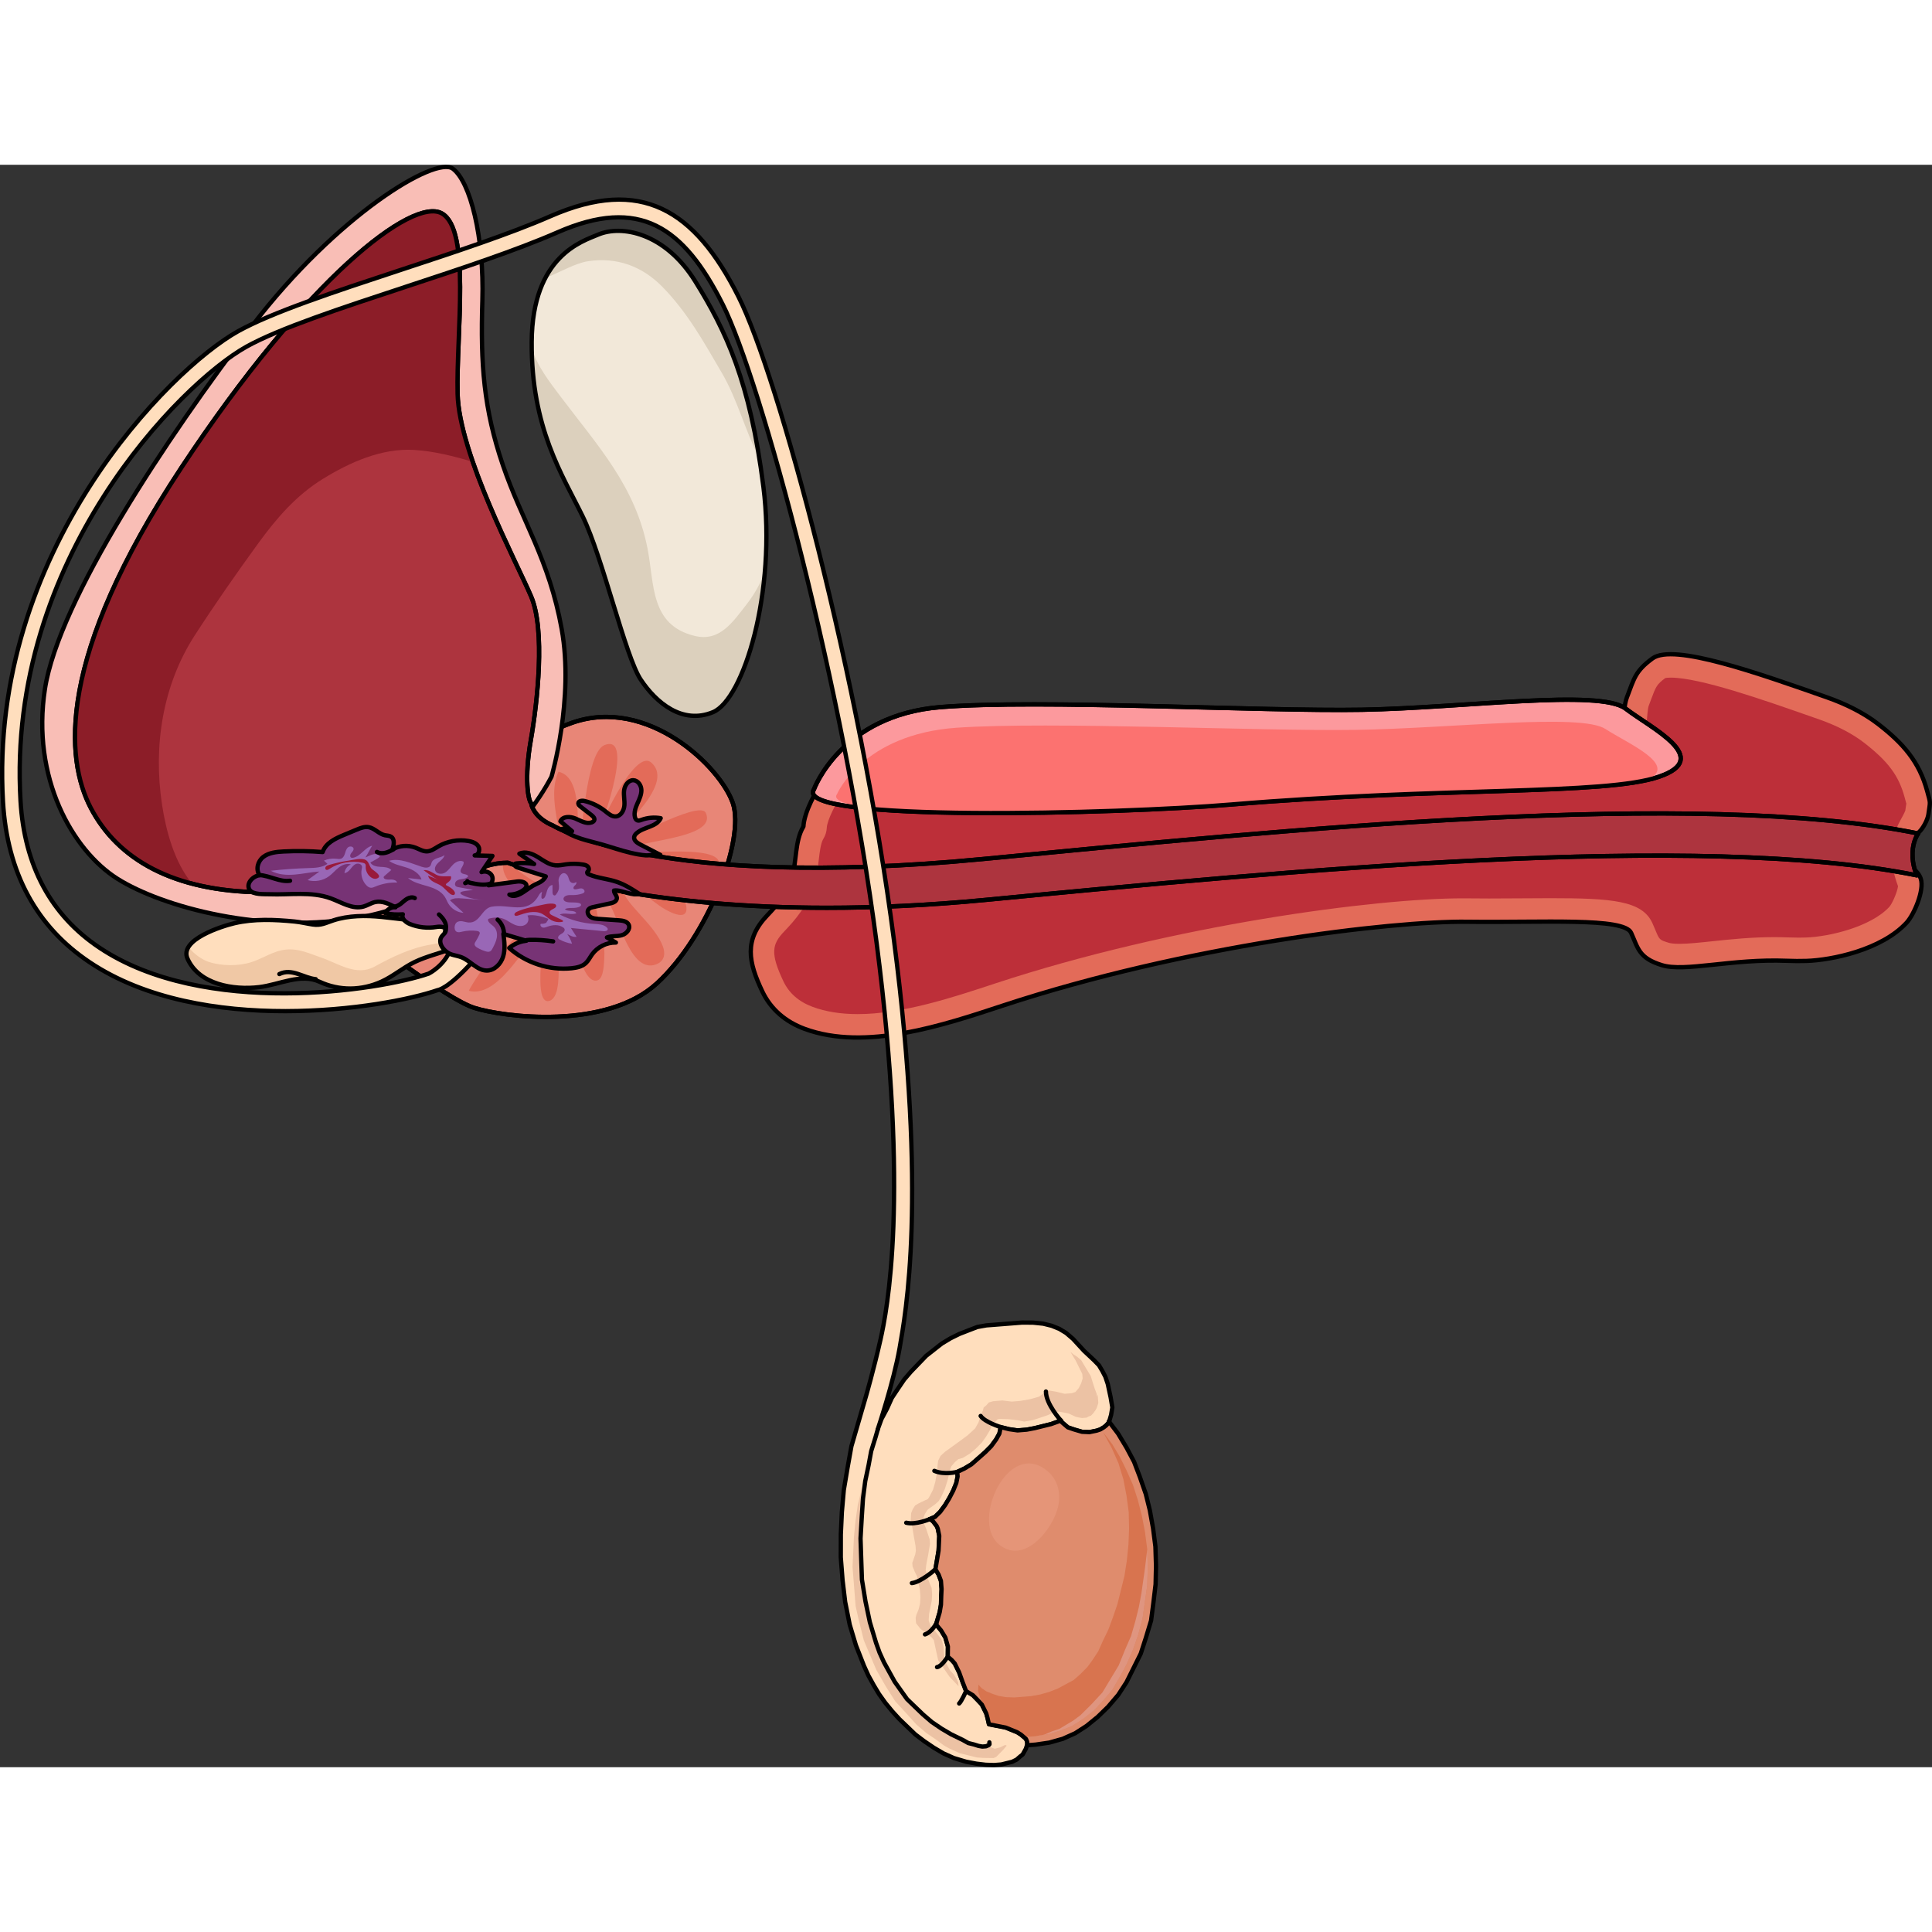 <?xml version="1.0" encoding="utf-8"?>
<!-- Created by: Science Figures, www.sciencefigures.org, Generator: Science Figures Editor -->
<svg version="1.1" id="Layer_1" xmlns="http://www.w3.org/2000/svg" xmlns:xlink="http://www.w3.org/1999/xlink" 
	 width="800px" height="800px" viewBox="0 0 449.18 372.557" enable-background="new 0 0 449.18 372.557"
	 xml:space="preserve">
<rect x="0" y="0" width="449.18" height="372.557" fill="#333333" stroke="none"/>
<g>
	<g>
		<g>
			<path fill="#E88677" stroke="#000000" stroke-linecap="round" stroke-linejoin="round" stroke-miterlimit="10" d="
				M84.588,178.969c0,0,19,14.916,25.691,17.049c6.692,2.133,30.545,5.201,42.454-5.713c11.91-10.911,20.523-33.485,17.647-41.897
				c-2.876-8.417-19.753-24.85-37.361-18.683c-17.606,6.167-29.602,22.985-29.602,22.985s-8.497,8.781-9.252,8.954
				C93.409,161.838,75.921,172.449,84.588,178.969z"/>
			<path fill="#E36B59" d="M105.086,172.922c1.71,2.77,4.814,3.506,7.878,3.424c1.503-0.042,3.315-0.074,4.76-0.505
				c1.035-0.311,2.096-1.349,3.102-0.072c1.794,2.282-3.972,6.688-5.371,8.024c-1.305,1.246-2.614,2.502-3.76,3.899
				c-0.271,0.332-2.851,4.308-2.665,4.356c4.064,1.089,7.886-3.142,10.167-5.889c1.655-1.995,3.125-4.138,4.491-6.337
				c0.643-1.031,1.26-2.077,1.859-3.137c0.43-0.768,1.448-4.104,2.901-2.303c1.053,1.307-0.799,3.58-1.259,4.831
				c-1.169,3.198-1.586,6.77-1.557,10.173c0.008,1.1-0.032,5.761,2.165,4.98c2.505-0.895,2.016-7.073,2.124-9.097
				c0.118-2.175,0.301-4.351,0.509-6.521c0.162-1.71-0.084-4.526,0.788-6.048c1.008-1.761,2.03,0.547,2.331,1.463
				c1.062,3.227,0.518,6.72,1.248,10.013c0.321,1.456,1.815,6.101,4.09,5.448c1.523-0.441,1.521-3.973,1.607-5.195
				c0.191-2.746-0.521-5.408-1.161-8.053c-0.486-2.016-0.765-4.08-1.414-5.984c-0.647-1.899,1.579-1.809,2.477-0.621
				c2.361,3.116,3.36,7.256,5.073,10.728c1.283,2.6,3.578,6.784,7.129,5.376c0.349-0.138,0.704-0.316,0.981-0.571
				c3.232-2.948-3.705-9.726-5.457-11.764c-0.629-0.733-4.409-4.616-2.765-5.591c0.901-0.531,3.317,1.094,4.047,1.543
				c1.372,0.845,2.627,1.862,3.942,2.791c1.43,1.012,6.887,4.252,6.195,0.005c-0.397-2.438-3.234-3.979-5.336-4.765
				c-2.048-0.768-4.231-1.256-6.194-2.236c-1.286-0.64-3.173-1.705-0.797-2.191c1.985-0.406,3.806,0.013,5.78,0.223
				c2.616,0.279,5.793,0.385,8.234,1.453c1.842,0.81,3.932,1.192,5.315-0.786c4.741-6.784-18.914-3.405-22.178-4.011
				c1.641-3.054,22.711-2.845,19.716-9.309c-1.462-3.155-20.074,7.405-23.854,8.816c1.914-3.466,17.325-15.156,11.174-20.51
				c-3.952-3.437-12.566,15.668-13.653,19.485c1.479-2.534,10.349-26.677,2.73-23.509c-4.272,1.774-5.401,22.045-5.883,26.438
				c-0.987-4.478,1.721-18.842-4.758-20.279c-2.853,6.311,1.328,14.999,1.179,21.78c-2.796-1.793-3.074-7.102-5.822-8.401
				c-4.106-1.936-2.296,2.162-1.519,4.035c0.737,1.777,5.737,7.859,2.016,8.404c-2.114,0.316-5.975-4.242-8.711-4.494
				c-0.602,3.62,3.963,6.22,4.833,9.551C119.362,172.053,100.398,165.32,105.086,172.922z"/>
			<path fill="none" stroke="#000000" stroke-linecap="round" stroke-linejoin="round" stroke-miterlimit="10" d="M84.588,178.969
				c0,0,19,14.916,25.691,17.049c6.692,2.133,30.545,5.201,42.454-5.713c11.91-10.911,20.523-33.485,17.647-41.897
				c-2.876-8.417-19.753-24.85-37.361-18.683c-17.606,6.167-29.602,22.985-29.602,22.985s-8.497,8.781-9.252,8.954
				C93.409,161.838,75.921,172.449,84.588,178.969z"/>
			<path opacity="0.2" fill="#FFFFFF" d="M20.063,116.162c0,0-10.525,15.88,1.908,39.087
				C21.972,155.248,16.188,139.71,20.063,116.162z"/>
			<path fill="#F9BEB6" d="M128.218,142.274c0,0,5.319-18.056,2.367-34.356c-2.954-16.295-9.219-25.009-13.672-38.093
				c-4.453-13.084-5.221-23.437-4.766-38.213c0.454-14.778-2.826-27.748-6.885-30.715c-4.056-2.964-26.943,10.81-46.651,36.553
				c-19.709,25.742-44.959,63.732-48.162,84.399c-3.203,20.667,6.412,37.551,16.838,44.136c10.426,6.582,34.349,13.161,56.971,8.879
				C106.879,170.584,122.08,153.976,128.218,142.274z"/>
			<path fill="none" stroke="#000000" stroke-linecap="round" stroke-linejoin="round" stroke-miterlimit="10" d="M128.218,142.274
				c0,0,5.319-18.056,2.367-34.356c-2.954-16.295-9.219-25.009-13.672-38.093c-4.453-13.084-5.221-23.437-4.766-38.213
				c0.454-14.778-2.826-27.748-6.885-30.715c-4.056-2.964-26.943,10.81-46.651,36.553c-19.709,25.742-44.959,63.732-48.162,84.399
				c-3.203,20.667,6.412,37.551,16.838,44.136c10.426,6.582,34.349,13.161,56.971,8.879
				C106.879,170.584,122.08,153.976,128.218,142.274z"/>
			<path fill="#F2E8D9" d="M139.03,16.249c-3.559,1.527-15.278,4.887-15.413,24.911c-0.133,20.027,7.163,30.988,11.838,40.555
				c4.673,9.564,9.938,32.624,13.513,37.982c3.576,5.36,9.677,10.513,16.798,7.562c7.119-2.946,14.802-27.981,11.72-52.396
				c-3.08-24.417-8.748-36.353-15.833-47.75C154.568,15.718,144.451,13.925,139.03,16.249z"/>
			<path fill="#DCD0BD" d="M176.526,68.225c-3.223-20.021-8.464-30.808-14.873-41.113c-7.085-11.394-17.202-13.187-22.623-10.863
				c-2.394,1.028-8.481,2.892-12.248,10.098c3.495-1.429,7.081-3.495,9.927-3.923c6.687-1.004,12.568,1.131,17.299,5.96
				c5.859,5.984,9.631,12.847,13.795,19.963C171.49,54.648,173.247,61.859,176.526,68.225z"/>
			<path fill="#DCD0BD" d="M161.525,109.538c-10.413-2.515-9.355-12.05-10.98-20.34c-2.839-14.468-11.525-23.798-20.043-35.089
				c-2.725-3.612-5.599-7.264-6.858-11.45c0.234,19.068,7.258,29.737,11.812,39.057c4.673,9.564,9.938,32.624,13.513,37.982
				c3.576,5.36,9.677,10.513,16.798,7.562c5.155-2.135,10.603-15.854,12.048-32.534c-1.041,2.608-2.385,5.094-4.165,7.376
				C170.361,106.316,167.357,110.948,161.525,109.538z"/>
			<path fill="none" stroke="#000000" stroke-linecap="round" stroke-linejoin="round" stroke-miterlimit="10" d="M139.03,16.249
				c-3.559,1.527-15.278,4.887-15.413,24.911c-0.133,20.027,7.163,30.988,11.838,40.555c4.673,9.564,9.938,32.624,13.513,37.982
				c3.576,5.36,9.677,10.513,16.798,7.562c7.119-2.946,14.802-27.981,11.72-52.396c-3.08-24.417-8.748-36.353-15.833-47.75
				C154.568,15.718,144.451,13.925,139.03,16.249z"/>
			<g>
				<path fill="#E36B59" d="M440.583,156.85c2.713,0.218,4.847-1.041,5.555-1.681c0.972-0.879,2.032-2.877,2.21-4.162
					c0.442-3.192,0.531-2.353-0.291-5.402c-1.858-6.877-5.624-11.113-11.348-15.546c-3.481-2.698-7.785-4.781-11.932-6.234
					c-15.81-5.535-35.697-12.661-40.588-9.049c-3.951,2.914-4.215,4.499-5.96,9.092c-1.207,3.174-0.413,10.611-2.436,12.908
					c-2.323,2.637-13.21,1.78-16.664,1.995c-31.061,1.96-62.433,0.592-93.472-1.169c-8.792-0.499-17.582-1.007-26.383-1.304
					c-5.667-0.191-11.312-0.964-16.979-1.192c-6.311-0.252-14.457-1.288-20.303,1.038c-3.846,1.53-7.902,4.359-10.679,7.408
					c-1.446,1.587-4.367,6.947-4.519,10.312c-0.012,0.02-0.029,0.035-0.041,0.055c-1.996,3.36-1.498,8.126-2.651,11.814
					c-1.124,3.596-3.132,6.058-5.712,8.758c-5.493,5.746-4.363,10.936-1.163,17.685c2.003,4.224,5.475,7.097,9.825,8.708
					c14.213,5.262,32.505-0.923,46.035-5.382c42.62-14.045,90.458-19.737,108.031-19.509c17.572,0.231,36.46-1.049,38.105,2.566
					c1.644,3.615,1.761,5.838,7.128,7.514c5.365,1.679,16.145-1.525,29.101-1.004c1.517,0.061,3.033,0.074,4.553,0.027
					c5.821-0.183,17.397-2.526,23.255-8.871c1.784-1.932,4.17-7.599,3.316-10.22c-1.165-3.578-7.424-4.969-9.88-8.207
					c-0.236-0.311-0.449-0.631-0.652-0.954C438.799,156.833,440.388,156.834,440.583,156.85z"/>
				<path fill="#BD2F39" d="M199.405,197.462c-3.934,0-7.454-0.566-10.465-1.68c-3.206-1.187-5.494-3.186-6.798-5.938
					c-3.092-6.523-2.667-8.618,0.181-11.596c2.564-2.684,5.43-5.959,6.972-10.895c0.611-1.956,0.853-3.981,1.066-5.769
					c0.218-1.829,0.442-3.716,1.001-4.768c0.033-0.052,0.065-0.104,0.096-0.154c0.465-0.773,0.729-1.651,0.77-2.552
					c0.078-1.736,2.207-5.877,3.109-6.899c2.226-2.444,5.628-4.805,8.665-6.013c1.862-0.741,4.469-1.101,7.972-1.101
					c2.163,0,4.409,0.132,6.58,0.258c1.215,0.072,2.397,0.141,3.522,0.186c2.612,0.105,5.208,0.331,7.957,0.57
					c2.942,0.255,5.985,0.521,9.056,0.624c8.413,0.284,16.988,0.772,25.283,1.243l0.975,0.055c19.576,1.112,40.55,2.139,61.28,2.139
					c11.737,0,22.481-0.319,32.842-0.972c0.409-0.025,0.949-0.029,1.58-0.029l3.246,0.013c7.74,0,12.769-0.624,15.578-3.813
					c2.381-2.704,2.675-6.689,2.959-10.542c0.1-1.355,0.251-3.401,0.479-4.031l0.506-1.351c1.181-3.174,1.344-3.611,3.359-5.117
					c0.179-0.037,0.57-0.096,1.251-0.096c6.798,0,21.424,5.123,33.174,9.242l1.377,0.482c4.097,1.436,7.692,3.302,10.396,5.399
					c5.61,4.345,8.077,7.659,9.43,12.665c0,0,0.363,1.314,0.409,1.498c-0.02,0.147-0.239,1.632-0.239,1.632
					c-1.04,2.764-5.531,7.171-1.691,17.584c-0.198,1.394-1.321,4.008-2.026,4.799c-4.268,4.623-13.93,6.948-19.426,7.121
					c-0.564,0.017-1.13,0.027-1.695,0.027c-0.822,0-1.645-0.018-2.467-0.052c-1.069-0.042-2.122-0.062-3.161-0.062
					c-5.352,0-10.149,0.509-14.381,0.956c-3.028,0.321-5.641,0.598-7.684,0.598c-1.473,0-2.179-0.153-2.47-0.243
					c-2.153-0.672-2.153-0.672-3.08-2.9c-0.219-0.527-0.451-1.084-0.72-1.675c-2.377-5.222-9.375-5.793-23.672-5.793
					c-2.186,0-4.478,0.017-6.829,0.035c-2.448,0.017-4.958,0.036-7.477,0.036c-1.671,0-3.345-0.008-5.008-0.03
					c-0.361-0.004-0.733-0.007-1.118-0.007c-20.197,0-67.269,6.139-108.687,19.789l-0.616,0.203
					C221.413,193.623,209.772,197.462,199.405,197.462z"/>
				<path fill="none" stroke="#000000" stroke-linecap="round" stroke-linejoin="round" stroke-miterlimit="10" d="M440.583,156.85
					c2.713,0.218,4.847-1.041,5.555-1.681c0.972-0.879,2.032-2.877,2.21-4.162c0.442-3.192,0.531-2.353-0.291-5.402
					c-1.858-6.877-5.624-11.113-11.348-15.546c-3.481-2.698-7.785-4.781-11.932-6.234c-15.81-5.535-35.697-12.661-40.588-9.049
					c-3.951,2.914-4.215,4.499-5.96,9.092c-1.207,3.174-0.413,10.611-2.436,12.908c-2.323,2.637-13.21,1.78-16.664,1.995
					c-31.061,1.96-62.433,0.592-93.472-1.169c-8.792-0.499-17.582-1.007-26.383-1.304c-5.667-0.191-11.312-0.964-16.979-1.192
					c-6.311-0.252-14.457-1.288-20.303,1.038c-3.846,1.53-7.902,4.359-10.679,7.408c-1.446,1.587-4.367,6.947-4.519,10.312
					c-0.012,0.02-0.029,0.035-0.041,0.055c-1.996,3.36-1.498,8.126-2.651,11.814c-1.124,3.596-3.132,6.058-5.712,8.758
					c-5.493,5.746-4.363,10.936-1.163,17.685c2.003,4.224,5.475,7.097,9.825,8.708c14.213,5.262,32.505-0.923,46.035-5.382
					c42.62-14.045,90.458-19.737,108.031-19.509c17.572,0.231,36.46-1.049,38.105,2.566c1.644,3.615,1.761,5.838,7.128,7.514
					c5.365,1.679,16.145-1.525,29.101-1.004c1.517,0.061,3.033,0.074,4.553,0.027c5.821-0.183,17.397-2.526,23.255-8.871
					c1.784-1.932,4.17-7.599,3.316-10.22c-1.165-3.578-7.424-4.969-9.88-8.207c-0.236-0.311-0.449-0.631-0.652-0.954
					C438.799,156.833,440.388,156.834,440.583,156.85z"/>
				<g>
					
						<path fill="#FC999D" stroke="#000000" stroke-width="1.02" stroke-linecap="round" stroke-linejoin="round" stroke-miterlimit="10" d="
						M189.241,145.206c0,0,6.251-17.246,29.412-19.118c23.157-1.872,74.449,1.039,98.008,0.616
						c23.555-0.422,55.282-4.866,61.291-0.26c6.012,4.608,20.407,11.496,7.774,15.825c-12.627,4.329-50.146,2.323-99.481,6.462
						C260.35,150.903,184.221,152.985,189.241,145.206z"/>
				</g>
				<path fill="#FC7270" d="M373.247,131.166c-5.691-3.709-35.72-0.13-58.018,0.211c-22.299,0.341-70.85-2.004-92.769-0.498
					c-21.923,1.509-27.841,15.405-27.841,15.405c-2.432,3.207,15.251,4.333,36.38,4.436c20.49,0.003,43.254-0.983,55.246-1.989
					c46.222-3.878,82.071-2.361,96.794-5.716C390.355,139.526,378.467,134.574,373.247,131.166z"/>
				<g>
					<path fill="none" stroke="#000000" stroke-linecap="round" stroke-linejoin="round" stroke-miterlimit="10" d="
						M189.241,145.206c0,0,6.251-17.246,29.412-19.118c23.157-1.872,74.449,1.039,98.008,0.616
						c23.555-0.422,55.282-4.866,61.291-0.26c6.012,4.608,20.407,11.496,7.774,15.825c-12.627,4.329-50.146,2.323-99.481,6.462
						C260.35,150.903,184.221,152.985,189.241,145.206z"/>
				</g>
				<path fill="#AD343E" stroke="#000000" stroke-linecap="round" stroke-linejoin="round" stroke-miterlimit="10" d="
					M228.345,161.422c-75.719,7.287-99.488-7.655-99.85-7.835c0,0-3.883-1.422-4.923-4.726c0.081-0.118,0.137-0.202,0.137-0.202
					c-0.983-0.438-1.829-6.199-0.296-14.895c1.533-8.696,3.406-25.562,0.072-33.4c-3.333-7.843-16.761-33.071-17.098-47.11
					c-0.337-14.037,3.117-38.226-3.69-41.966c-6.808-3.74-31.222,14.789-60.484,59.071c-29.259,44.282-27.015,67.846-21.106,79.161
					c6.288,12.048,19.329,19.357,39.458,19.615c20.129,0.258,31.421,0.683,40.996-0.43c2.169-0.252,4.491-1.424,6.786-3.078
					c2.825-2.385,6.47-3.353,9.71-3.353l0.001-0.001c11.011,3.888,35.385,10.471,74.204,10.471c11.134,0,23.461-0.543,36.995-1.845
					c69.982-6.736,165.82-15.962,216.398-5.693c0,0-1.106-2.268-1.004-5.248c0.102-2.98,1.34-4.485,1.34-4.485
					C394.02,144.915,298.92,154.627,228.345,161.422z"/>
				<path fill="#8C1D28" d="M37.667,148.733c-2.053-13.562,0.106-27.727,7.631-39.355c4.672-7.224,9.705-14.446,14.77-21.408
					c4.194-5.766,8.816-11.129,14.943-14.906c6.295-3.886,13.722-7.23,21.316-6.765c4.684,0.29,9.141,1.466,13.58,2.744
					c-1.996-5.78-3.416-11.344-3.522-15.79c-0.337-14.037,3.117-38.226-3.69-41.966c-6.808-3.74-31.222,14.789-60.484,59.071
					c-29.259,44.282-27.015,67.846-21.106,79.161c4.438,8.507,12.262,14.635,23.55,17.604
					C40.541,162.151,38.597,154.876,37.667,148.733z"/>
				<path fill="none" stroke="#000000" stroke-linecap="round" stroke-linejoin="round" stroke-miterlimit="10" d="M228.345,161.422
					c-75.719,7.287-99.488-7.655-99.85-7.835c0,0-3.883-1.422-4.923-4.726c0.081-0.118,0.137-0.202,0.137-0.202
					c-0.983-0.438-1.829-6.199-0.296-14.895c1.533-8.696,3.406-25.562,0.072-33.4c-3.333-7.843-16.761-33.071-17.098-47.11
					c-0.337-14.037,3.117-38.226-3.69-41.966c-6.808-3.74-31.222,14.789-60.484,59.071c-29.259,44.282-27.015,67.846-21.106,79.161
					c6.288,12.048,19.329,19.357,39.458,19.615c20.129,0.258,31.421,0.683,40.996-0.43c2.169-0.252,4.491-1.424,6.786-3.078
					c2.825-2.385,6.47-3.353,9.71-3.353l0.001-0.001c11.011,3.888,35.385,10.471,74.204,10.471c11.134,0,23.461-0.543,36.995-1.845
					c69.982-6.736,165.82-15.962,216.398-5.693c0,0-1.105-2.339-1.004-5.248c0.101-2.91,1.34-4.485,1.34-4.485
					C394.02,144.915,298.92,154.627,228.345,161.422z"/>
			</g>
			<path fill="#FFDEBD" d="M55.285,38.74c7.917-4.42,22.438-9.201,37.813-14.266c12.505-4.12,25.436-8.377,34.874-12.507
				c21.114-9.24,33.561-1.501,43.715,18.691c9.235,18.359,28.266,88.656,36.189,149.886c7.74,59.817,2.664,86.651,1.285,94.545
				c-1.378,7.899-5.101,18.946-5.101,18.946l0.88-2.42l1.307-2.454l1.092-2.436l1.339-2.026l1.535-2.26l1.567-1.83l1.782-1.849
				l1.777-1.849l1.814-1.421l1.815-1.426l2.039-1.227l2.061-1.015l2.076-0.807l2.076-0.799l2.109-0.38l2.125-0.165l6.166-0.486
				l2.566,0.016l2.368,0.242l1.965,0.489l1.764,0.714l1.571,0.948l1.606,1.373l2.568,2.792l2.308,2.167l1.165,1.19l0.737,1.227
				l0.75,1.437l0.559,1.665l0.676,3.153l0.393,2.319l-0.291,1.732l-0.509,1.753l-0.586,0.685l-0.602,0.473l-0.818,0.491
				l-0.837,0.282l-1.682,0.343l-1.716-0.077l-1.752-0.505l-1.536-0.523l-0.916-0.781l-0.457-0.393l-0.247-0.406l-2.288,0.818
				l-3.776,0.935l-1.899,0.364l-2.122,0.162l-1.947-0.271l-1.961-0.489l-0.311,1.519l-0.749,1.339l-1.159,1.586l-1.389,1.392
				l-1.599,1.41l-1.602,1.405l-1.632,0.983l-1.651,0.768l0.082,1.062l-0.309,1.522l-0.716,1.766l-0.932,1.779l-0.948,1.572
				l-1.158,1.586l-1.193,1.161l-0.62,0.263l-0.62,0.263l0.669,0.375l0.478,0.606l0.47,0.603l0.268,0.622l0.34,1.684l-0.076,1.713
				l-0.085,1.713l-0.288,1.734l-0.444,2.6l0.738,1.224l0.545,1.45l0.149,1.912l-0.082,1.716l-0.06,1.928l-0.296,1.737l-0.845,2.842
				l1.179,1.402l0.98,1.631l0.297,1.049l0.295,1.047l-0.028,2.351l0.915,0.783l0.705,0.802l0.505,1.025l0.509,1.031l0.821,2.287
				l0.805,2.074l1.57,0.943l1.163,1.193l0.932,0.996l0.509,1.028l0.506,1.028l0.295,1.046l0.332,1.474l3.908,0.76l1.325,0.539
				l1.324,0.539l0.898,0.568l0.688,0.587l0.458,0.393l0.263,0.619l0.052,0.643l-0.345,1.092l-0.749,1.341l-0.606,0.475l-0.798,0.699
				l-1.032,0.513l-1.256,0.311l-1.259,0.311l-1.703,0.133l-1.928-0.064l-2.158-0.258l-2.389-0.451l-2.846-0.847l-2.437-1.092
				l-2.242-1.323l-2.258-1.533l-2.045-1.551l-1.849-1.777l-1.851-1.782l-1.639-1.795l-1.65-2.005l-1.443-2.024l-1.229-2.043
				l-1.243-2.252l-1.031-2.271l-1.872-4.77l-1.442-4.799l-1.053-5.262l-0.61-5.081l-0.414-5.309l0.009-5.344l0.238-5.15l0.454-5.161
				l0.876-5.195l0.894-4.988l3.372-11.588c0,0,1.843-6.38,3.375-13.148c1.531-6.768,6.778-33.033-0.869-92.125
				c-7.733-59.78-26.877-130.864-35.786-148.577c-9.129-18.151-19.405-25.116-38.435-16.786
				c-9.614,4.207-22.639,8.497-35.234,12.645c-15.182,5.001-29.526,9.724-37.102,13.952C42.092,50.772,1.45,91.53,4.77,147.883
				c0.891,15.108,7.07,26.598,18.366,34.149c24.33,16.266,65.006,10.008,76.549,6.011c0,0,3.62-1.787,5.089-5.695
				c-2.724,1.049-5.685,1.711-8.355,2.999c-2.668,1.286-5.008,3.323-7.687,4.547c-4.668,2.133-9.853,2.175-14.393,0.069
				c-4.433-2.058-9.357,0.664-14.09,1.23c-5.96,0.712-13.984-0.587-16.661-6.643c-1.947-4.398,7.999-7.533,10.938-8.218
				c4.558-1.06,9.331-0.845,13.939-0.398c1.471,0.141,2.833,0.486,4.266,0.701c1.907,0.282,2.943-0.358,4.725-0.946
				c3.571-1.177,7.555-1.185,11.262-0.823c4.71,0.459,9.004,1.312,13.745,0.783c4.255-0.473,8.327-2.228,12.513-3.219
				c2.653-0.629,9.872-3.793,15.154-6.779c0.857,0.293,1.729,0.539,2.616,0.72c0.764,0.287,1.547,0.525,2.337,0.695
				c-4.35,2.718-11.458,6.944-18.567,10.243c-3.667,1.701-5.104,6.264-6.429,7.736c-6.013,6.683-8.301,6.831-8.301,6.831
				c-12.537,4.34-55.006,10.874-80.915-6.452c-12.414-8.297-19.201-20.85-20.17-37.302C-2.738,89.819,39.507,47.543,55.285,38.74z"
				/>
			<g>
				<path fill="#F0C8A5" d="M100.422,181.255c-4.774,0.736-9.167,2.881-13.348,5.169c-4.239,2.319-8.405-0.742-12.458-2.128
					c-2.744-0.939-5.076-2.106-8.096-1.839c-2.893,0.254-5.299,2.027-7.988,2.899c-3.048,0.987-6.991,0.954-10.033-0.038
					c-1.388-0.453-3.469-1.813-4.659-3.453c-0.513,0.827-0.677,1.724-0.252,2.685c2.677,6.056,10.701,7.355,16.661,6.643
					c4.733-0.566,9.657-3.288,14.09-1.23c1.645,0.764,3.377,1.235,5.137,1.437c2.02-0.096,4.039-0.205,6.025-0.397
					c1.094-0.267,2.177-0.627,3.231-1.109c2.679-1.224,5.019-3.262,7.687-4.547c2.383-1.15,4.991-1.813,7.464-2.685
					c0.005-0.22-0.015-0.44-0.081-0.655C103.293,180.355,101.7,181.059,100.422,181.255z"/>
				<path fill="#F0C8A5" d="M92.338,189.982c2.033-0.336,4.301-0.75,6.141-1.546C96.826,188.944,94.751,189.476,92.338,189.982z"/>
			</g>
			<path fill="none" stroke="#000000" stroke-linecap="round" stroke-linejoin="round" stroke-miterlimit="10" d="M130.35,165.528
				c-5.299,3.021-12.686,6.264-15.375,6.902c-4.186,0.991-8.258,2.746-12.513,3.219c-4.741,0.529-9.035-0.324-13.745-0.783
				c-3.707-0.361-7.691-0.353-11.262,0.823c-1.782,0.587-2.818,1.227-4.725,0.946c-1.433-0.215-2.794-0.56-4.266-0.701
				c-4.608-0.446-9.381-0.661-13.939,0.398c-2.939,0.685-12.885,3.819-10.938,8.218c2.677,6.056,10.701,7.355,16.661,6.643
				c4.733-0.566,9.657-3.288,14.09-1.23c4.541,2.106,9.725,2.064,14.393-0.069c2.679-1.224,5.019-3.262,7.687-4.547
				c2.669-1.288,5.631-1.95,8.355-2.999c-1.469,3.907-5.089,5.695-5.089,5.695c-11.543,3.997-52.219,10.255-76.549-6.011
				C11.84,174.481,5.661,162.991,4.77,147.883C1.45,91.53,42.092,50.772,57.272,42.302c7.576-4.228,21.92-8.951,37.102-13.952
				c12.595-4.149,25.62-8.438,35.234-12.645c19.029-8.329,29.306-1.365,38.434,16.786c8.91,17.713,28.053,88.797,35.786,148.577
				c7.647,59.092,2.4,85.358,0.869,92.125c-1.531,6.768-3.375,13.147-3.375,13.147l-3.372,11.588l-0.894,4.988l-0.876,5.195
				l-0.454,5.161l-0.238,5.15l-0.009,5.344l0.414,5.309l0.609,5.081l1.053,5.262l1.442,4.799l1.872,4.77l1.031,2.271l1.243,2.252
				l1.228,2.043l1.444,2.024l1.649,2.005l1.639,1.795l1.851,1.782l1.849,1.777l2.045,1.551l2.258,1.533l2.242,1.323l2.437,1.092
				l2.846,0.847l2.389,0.451l2.158,0.258l1.928,0.064l1.702-0.133l1.259-0.311l1.256-0.311l1.032-0.513l0.798-0.699l0.606-0.475
				l0.749-1.341l0.345-1.092l-0.052-0.643l-0.263-0.619l-0.458-0.393l-0.688-0.587l-0.898-0.568l-1.324-0.539l-1.325-0.539
				l-3.908-0.76l-0.332-1.474l-0.295-1.046l-0.506-1.028l-0.509-1.028l-0.932-0.996l-1.163-1.193l-1.57-0.943l-0.805-2.074
				l-0.821-2.287l-0.509-1.031l-0.505-1.025l-0.705-0.802l-0.915-0.783l0.028-2.351l-0.295-1.047l-0.297-1.049l-0.98-1.631
				l-1.179-1.402l0.845-2.842l0.296-1.737l0.06-1.928l0.082-1.716l-0.149-1.912l-0.545-1.45l-0.738-1.224l0.444-2.6l0.288-1.734
				l0.085-1.713l0.076-1.713l-0.34-1.684l-0.268-0.621l-0.47-0.603l-0.478-0.606l-0.669-0.375l0.62-0.263l0.62-0.263l1.193-1.161
				l1.158-1.586l0.948-1.572l0.932-1.779l0.716-1.766l0.309-1.522l-0.082-1.063l1.651-0.768l1.632-0.983l1.602-1.405l1.599-1.41
				l1.389-1.392l1.159-1.586l0.749-1.339l0.311-1.519l1.961,0.489l1.947,0.271l2.122-0.162l1.899-0.364l3.776-0.935l2.288-0.818
				l0.247,0.406l0.457,0.393l0.916,0.781l1.537,0.523l1.752,0.505l1.716,0.077l1.683-0.343l0.837-0.282l0.818-0.491l0.602-0.473
				l0.586-0.685l0.509-1.753l0.291-1.732l-0.393-2.319l-0.676-3.153l-0.559-1.665l-0.75-1.437l-0.737-1.227l-1.165-1.19
				l-2.308-2.167l-2.568-2.792l-1.605-1.373l-1.571-0.948l-1.764-0.714l-1.965-0.489l-2.368-0.242l-2.566-0.016l-6.166,0.486
				l-2.125,0.165l-2.109,0.38l-2.076,0.799l-2.076,0.807l-2.061,1.015l-2.039,1.227l-1.815,1.426l-1.814,1.421l-1.777,1.849
				l-1.782,1.849l-1.567,1.83l-1.535,2.26l-1.339,2.027l-1.092,2.436l-1.307,2.454l-0.881,2.42c0,0,3.722-11.046,5.101-18.946
				c1.379-7.894,6.454-34.728-1.286-94.545c-7.923-61.23-26.954-131.528-36.189-149.886c-10.154-20.191-22.6-27.931-43.715-18.691
				c-9.438,4.13-22.369,8.388-34.874,12.507C77.723,29.54,63.201,34.321,55.285,38.74C39.507,47.543-2.738,89.819,0.698,148.122
				c0.969,16.452,7.756,29.004,20.17,37.302c25.91,17.326,68.379,10.792,80.915,6.452c0,0,2.288-0.149,8.301-6.831
				c1.326-1.471,2.762-6.035,6.429-7.736c7.109-3.298,14.217-7.525,18.567-10.243"/>
			<g>
				<polygon fill-rule="evenodd" clip-rule="evenodd" fill="#DF8C6D" points="257.797,292.157 257.797,292.157 257.815,292.37 
					257.227,293.055 256.625,293.533 255.805,294.022 254.972,294.303 253.285,294.649 251.567,294.569 249.817,294.062 
					248.278,293.541 247.36,292.758 246.902,292.362 246.656,291.958 244.367,292.779 240.59,293.714 238.694,294.075 
					236.565,294.245 234.619,293.966 232.654,293.477 232.346,295.002 231.595,296.343 230.435,297.929 229.044,299.321 
					227.445,300.734 225.844,302.139 224.21,303.122 222.555,303.894 222.638,304.957 222.33,306.481 221.613,308.248 
					220.683,310.033 219.736,311.605 218.574,313.191 217.381,314.357 216.76,314.614 216.141,314.88 216.809,315.254 
					217.286,315.86 217.761,316.466 218.024,317.087 218.369,318.771 218.292,320.489 218.207,322.208 217.918,323.94 
					217.477,326.543 218.215,327.77 218.757,329.225 218.906,331.137 218.826,332.856 218.763,334.787 218.469,336.521 
					217.62,339.369 218.802,340.776 219.785,342.41 220.083,343.454 220.379,344.503 220.35,346.859 221.264,347.642 
					221.971,348.442 222.48,349.475 222.986,350.503 223.806,352.792 224.608,354.869 226.184,355.818 227.347,357.008 
					228.279,358.006 228.788,359.037 229.296,360.067 229.591,361.114 229.922,362.583 233.833,363.353 235.157,363.889 
					236.484,364.428 237.383,364.997 238.072,365.584 238.53,365.977 238.792,366.601 238.858,367.451 240.773,367.302 
					243.944,366.84 247.088,365.953 249.982,364.657 252.63,362.952 255.243,360.824 257.63,358.498 259.983,355.743 
					261.893,352.814 263.56,349.475 265.222,346.139 266.429,342.405 267.621,338.46 268.155,334.351 268.671,330.035 
					268.767,325.746 268.63,321.265 268.085,317.026 267.327,312.808 266.391,309.031 265.012,305.071 263.663,301.541 
					261.913,298.256 259.942,294.986 257.797,292.157 257.797,292.157 				"/>
				<polygon fill-rule="evenodd" clip-rule="evenodd" fill="#D8744F" points="256.48,294.675 256.48,294.675 258.622,297.504 
					260.344,300.359 261.869,303.445 263.425,306.957 264.559,310.5 265.475,314.062 266.2,317.852 266.726,321.871 
					266.844,326.133 266.735,330.205 266.185,334.094 265.635,337.98 264.642,341.69 263.419,345.207 261.966,348.527 
					260.286,351.647 258.589,354.559 256.432,357.079 254.259,359.385 251.842,361.284 249.196,362.986 246.498,364.051 
					243.57,364.923 240.614,365.363 239.336,365.464 238.261,365.334 236.724,364.814 235.821,364.243 235.804,364.033 
					229.921,362.567 227.389,354.861 227.489,353.355 226.045,351.331 227.489,353.355 228.194,354.152 229.323,354.92 
					230.646,355.459 232.184,355.98 233.915,356.272 235.844,356.335 237.759,356.187 239.671,356.038 241.781,355.658 
					243.873,355.069 245.947,354.261 247.797,353.265 249.64,352.266 251.242,350.859 252.829,349.239 253.988,347.655 
					255.324,345.626 256.416,343.188 257.706,340.524 258.764,337.666 259.812,334.59 260.623,331.321 261.436,328.054 
					262.004,324.375 262.363,320.718 262.504,317.071 262.419,313.233 261.909,309.424 261.185,305.637 260.036,301.878 
					258.48,298.367 256.48,294.675 256.48,294.675 				"/>
				<polygon fill-rule="evenodd" clip-rule="evenodd" fill="#DF9580" points="240.683,365.358 240.683,365.358 243.634,364.917 
					246.555,364.049 249.243,362.981 251.883,361.281 254.295,359.387 256.463,357.079 258.617,354.559 260.306,351.653 
					261.984,348.532 263.431,345.209 264.65,341.698 265.64,337.99 266.19,334.102 266.739,330.213 266.849,326.149 
					266.727,321.884 266.213,326.197 265.388,332.027 264.789,335.281 263.977,338.548 262.969,342.043 261.522,345.358 
					260.091,348.891 258.204,352.027 256.314,355.167 253.757,357.929 251.182,360.482 249.57,361.677 247.938,362.657 
					246.307,363.64 244.646,364.195 242.787,364.981 240.683,365.358 240.683,365.358 				"/>
				<polygon fill-rule="evenodd" clip-rule="evenodd" fill="#ECC2A4" points="215.57,312.643 215.57,312.643 216.388,312.152 
					217.405,311.43 218.202,310.726 218.776,309.825 219.689,307.823 220.375,305.629 220.843,303.448 221.205,302.564 
					221.988,301.65 222.788,300.941 223.837,300.646 224.654,300.152 225.469,299.661 226.877,298.481 228.265,297.087 
					229.23,295.727 230.176,294.155 230.909,292.595 231.516,292.12 231.907,291.663 232.529,291.4 233.379,291.334 235.31,291.398 
					237.65,291.214 239.777,291.047 241.886,290.667 243.964,289.865 245.206,289.336 246.056,289.27 246.925,289.416 
					247.808,289.777 249.364,290.513 250.247,290.874 251.327,291.002 252.619,291.119 253.666,290.816 254.257,290.131 
					254.824,289.23 254.958,288.149 255.088,287.068 254.987,285.791 254.444,284.332 253.589,281.613 252.115,279.161 
					251.379,277.934 250.457,277.148 249.561,276.574 248.872,275.985 250.099,278.032 251.118,280.096 251.628,281.127 
					251.711,282.189 251.367,283.289 250.812,284.404 250.028,285.321 249.194,285.599 248.343,285.669 247.493,285.732 
					245.528,285.244 244.662,285.097 243.793,284.951 243.174,285.212 242.569,285.69 241.553,286.41 239.46,287.002 
					237.137,287.398 235.225,287.549 233.065,287.289 231.998,287.371 230.938,287.456 229.893,287.748 229.299,288.436 
					228.699,288.914 228.534,289.573 227.996,290.893 227.473,292.439 226.723,293.78 224.928,295.419 223.31,296.619 
					219.663,299.257 218.664,300.192 218.109,301.307 217.982,302.388 217.883,303.894 217.431,306.288 216.925,308.038 
					215.992,309.828 214.655,311.857 215.57,312.643 215.57,312.643 				"/>
				<polygon fill-rule="evenodd" clip-rule="evenodd" fill="#ECC2A4" points="217.589,310.898 217.589,310.898 215.608,312.766 
					215.041,313.669 214.683,314.551 214.733,315.185 214.785,315.825 215.307,317.071 215.859,318.739 216.14,319.573 
					216.222,320.638 215.79,323.238 215.481,324.76 215.336,325.629 215.209,326.71 215.535,328.179 216.075,329.637 
					216.598,330.877 216.715,332.37 216.619,333.876 216.311,335.4 216.006,336.922 215.913,338.428 216.189,339.262 
					216.449,339.884 217.379,340.883 218.323,342.088 218.794,342.697 219.059,343.321 219.368,344.577 219.485,346.07 
					219.586,347.345 220.106,348.588 220.855,350.025 221.786,351.023 222.521,352.25 222.784,352.872 222.85,353.725 
					220.763,351.531 219.084,349.095 218.612,348.49 218.121,347.674 217.793,346.197 217.466,344.726 217.121,343.042 
					216.65,342.436 216.194,342.043 215.28,341.257 214.385,340.686 213.93,340.293 213.458,339.69 212.983,339.084 
					212.933,338.444 212.885,337.807 213.045,337.156 213.581,335.828 213.903,334.519 214,333.013 213.87,331.31 213.194,328.152 
					212.688,327.122 212.429,326.497 212.165,325.878 212.1,325.026 212.279,324.582 212.794,323.044 212.94,322.179 
					212.858,321.111 212.48,319.005 212.087,316.678 211.743,314.994 211.836,313.488 212.194,312.601 212.76,311.703 
					213.575,311.214 215.211,310.439 215.833,310.179 216.221,309.722 217.589,310.898 217.589,310.898 				"/>
				<polygon fill-rule="evenodd" clip-rule="evenodd" fill="#ECC2A4" points="202.534,299.095 202.534,299.095 201.935,302.351 
					201.15,306.046 200.618,310.149 200.324,314.662 200.055,319.387 200.207,324.08 200.375,328.983 201.201,334.054 
					202.217,338.888 203.663,343.695 204.484,345.985 205.518,348.253 206.762,350.508 208.008,352.763 209.448,354.79 
					210.893,356.816 212.741,358.59 214.595,360.375 216.656,362.134 218.917,363.671 221.158,364.994 223.826,366.282 
					225.169,367.034 226.476,367.358 227.575,367.698 228.441,367.847 229.292,367.78 229.915,367.518 230.107,367.289 
					230.075,366.861 230.122,367.499 230.371,367.911 230.813,368.086 231.257,368.269 232.514,367.953 233.543,367.446 
					233.972,367.414 233.99,367.626 233.201,368.543 231.616,370.163 230.996,370.426 228.64,370.394 227.137,370.298 
					225.172,369.81 223.207,369.324 220.77,368.232 219.426,367.48 217.61,366.123 215.349,364.59 213.057,362.63 210.716,360.035 
					208.146,357.241 205.95,353.775 203.72,349.892 201.883,345.544 200.833,343.058 200.207,340.543 199.584,338.027 
					198.924,335.082 198.709,332.319 198.46,329.132 198.21,325.948 198.375,322.511 198.531,319.079 198.887,315.416 
					199.44,311.525 200.416,307.6 201.376,303.461 202.534,299.095 202.534,299.095 				"/>
				<polygon fill-rule="evenodd" clip-rule="evenodd" fill="#ECC2A4" points="231.073,292.115 231.073,292.115 231.679,291.637 
					232.529,291.57 234.461,291.637 236.62,291.892 238.144,292.202 240.253,291.823 241.925,291.268 243.591,290.707 
					245.243,289.937 246.095,289.87 246.96,290.019 248.482,290.327 250.036,291.06 250.695,291.225 251.562,291.371 
					252.625,291.286 253.441,290.792 254.047,290.319 254.634,289.634 255.011,288.962 255.352,287.868 255.287,287.018 
					255.206,285.955 254.468,287.509 253.718,288.85 253.324,289.305 252.686,289.358 251.836,289.421 250.757,289.294 
					249.006,288.789 247.484,288.481 245.994,288.595 244.113,289.172 242.46,289.942 240.563,290.306 237.16,290.572 
					233.74,290.622 232.693,290.917 232.053,290.97 231.237,291.461 230.845,291.918 231.073,292.115 231.073,292.115 				"/>
				<polyline fill="none" stroke="#000000" stroke-linecap="round" stroke-linejoin="round" stroke-miterlimit="10" points="
					230.022,366.771 230.022,366.771 230.056,367.201 229.857,367.43 229.238,367.693 228.393,367.757 227.526,367.61 
					226.432,367.268 225.126,366.941 223.788,366.192 221.129,364.904 218.893,363.586 216.638,362.054 214.582,360.29 
					212.732,358.513 210.887,356.734 209.448,354.713 208.012,352.689 206.766,350.436 205.525,348.184 204.494,345.916 
					203.676,343.632 202.235,338.832 201.217,334.001 200.396,328.938 200.226,324.038 200.072,319.353 200.345,314.633 
					200.635,310.125 201.165,306.024 201.946,302.33 202.545,299.082 203.567,295.799 204.073,294.048 				"/>
				<polygon fill="none" stroke="#000000" stroke-linecap="round" stroke-linejoin="round" stroke-miterlimit="10" points="
					257.797,292.157 257.797,292.157 257.815,292.37 257.227,293.055 256.625,293.533 255.805,294.022 254.972,294.303 
					253.285,294.649 251.567,294.569 249.817,294.062 248.278,293.541 247.36,292.758 246.902,292.362 246.656,291.958 
					244.367,292.779 240.59,293.714 238.694,294.075 236.565,294.245 234.619,293.966 232.654,293.477 232.346,295.002 
					231.595,296.343 230.435,297.929 229.044,299.321 227.445,300.734 225.844,302.139 224.21,303.122 222.555,303.894 
					222.638,304.957 222.33,306.481 221.613,308.248 220.683,310.033 219.736,311.605 218.574,313.191 217.381,314.357 
					216.76,314.614 216.141,314.88 216.809,315.254 217.286,315.86 217.761,316.466 218.024,317.087 218.369,318.771 
					218.292,320.489 218.207,322.208 217.918,323.94 217.477,326.543 218.215,327.77 218.757,329.225 218.906,331.137 
					218.826,332.856 218.763,334.787 218.469,336.521 217.62,339.369 218.802,340.776 219.785,342.41 220.083,343.454 
					220.379,344.503 220.35,346.859 221.264,347.642 221.971,348.442 222.48,349.475 222.986,350.503 223.806,352.792 
					224.608,354.869 226.184,355.818 227.347,357.008 228.279,358.006 228.788,359.037 229.296,360.067 229.591,361.114 
					229.922,362.583 233.833,363.353 235.157,363.889 236.484,364.428 237.383,364.997 238.072,365.584 238.53,365.977 
					238.792,366.601 238.858,367.451 240.773,367.302 243.944,366.84 247.088,365.953 249.982,364.657 252.63,362.952 
					255.243,360.824 257.63,358.498 259.983,355.743 261.893,352.814 263.56,349.475 265.222,346.139 266.429,342.405 
					267.621,338.46 268.155,334.351 268.671,330.035 268.767,325.746 268.63,321.265 268.085,317.026 267.327,312.808 
					266.391,309.031 265.012,305.071 263.663,301.541 261.913,298.256 259.942,294.986 257.797,292.157 257.797,292.157 				"/>
			</g>
			<path fill="none" stroke="#000000" stroke-linecap="round" stroke-linejoin="round" stroke-miterlimit="10" d="M73.402,189.341
				c-2.789-0.271-5.551-2.627-8.453-1.19"/>
			<path fill="#E59578" d="M231.987,320.516c5.906,5.41,12.93-3.278,14.062-8.746c0.648-3.129-0.193-6.276-2.794-8.292
				C234.3,296.532,225.971,315.005,231.987,320.516z"/>
			
				<path fill-rule="evenodd" clip-rule="evenodd" fill="none" stroke="#000000" stroke-linecap="round" stroke-linejoin="round" stroke-miterlimit="10" d="
				M246.656,291.958c0,0-3.494-3.825-3.482-6.746"/>
			
				<path fill-rule="evenodd" clip-rule="evenodd" fill="none" stroke="#000000" stroke-linecap="round" stroke-linejoin="round" stroke-miterlimit="10" d="
				M232.654,293.477c0,0-3.677-1.129-4.657-2.584"/>
			
				<path fill-rule="evenodd" clip-rule="evenodd" fill="none" stroke="#000000" stroke-linecap="round" stroke-linejoin="round" stroke-miterlimit="10" d="
				M222.555,303.894c0,0-3.011,0.77-5.319-0.239"/>
			<path fill="none" stroke="#000000" stroke-linecap="round" stroke-linejoin="round" stroke-miterlimit="10" d="M216.141,314.88
				c0,0-3.171,1.384-5.445,0.837"/>
			
				<path fill-rule="evenodd" clip-rule="evenodd" fill="none" stroke="#000000" stroke-linecap="round" stroke-linejoin="round" stroke-miterlimit="10" d="
				M217.477,326.543c0,0-3.269,2.948-5.47,3.206"/>
			
				<path fill-rule="evenodd" clip-rule="evenodd" fill="none" stroke="#000000" stroke-linecap="round" stroke-linejoin="round" stroke-miterlimit="10" d="
				M217.691,339.137c0,0-1.102,2.061-2.64,2.539"/>
			
				<path fill-rule="evenodd" clip-rule="evenodd" fill="none" stroke="#000000" stroke-linecap="round" stroke-linejoin="round" stroke-miterlimit="10" d="
				M220.35,346.859c0,0-1.467,2.324-2.493,2.425"/>
			
				<path fill-rule="evenodd" clip-rule="evenodd" fill="none" stroke="#000000" stroke-linecap="round" stroke-linejoin="round" stroke-miterlimit="10" d="
				M224.608,354.869c0,0-1.098,2.451-1.61,2.871"/>
			<path fill="#773375" d="M61.23,160.909c1.306-0.992,3.04-1.17,4.678-1.254c3.035-0.155,6.081-0.112,9.11,0.129
				c0.681-2.073,2.916-3.137,4.931-3.974c0.995-0.413,1.989-0.826,2.984-1.239c0.878-0.364,1.814-0.736,2.752-0.579
				c1.403,0.236,2.404,1.586,3.796,1.882c0.48,0.102,1.006,0.079,1.424,0.336c0.918,0.564,0.684,1.941,0.334,2.96
				c1.61-0.915,3.633-1.066,5.361-0.401c0.881,0.339,1.731,0.887,2.675,0.856c0.959-0.032,1.78-0.652,2.608-1.137
				c2.104-1.234,4.651-1.692,7.053-1.269c0.891,0.157,1.842,0.492,2.3,1.273s0.031,2.052-0.874,2.075
				c1.377,0.038,2.755,0.076,4.132,0.114c-0.844,1.255-1.689,2.51-2.533,3.764c0.844-0.339,1.929-0.016,2.375,0.776
				s0.099,1.952-0.743,2.296c2.21-0.292,4.42-0.583,6.631-0.875c0.93-0.123,2.286,0.145,2.162,1.075
				c-0.047,0.354-0.33,0.627-0.615,0.842c-0.955,0.717-2.144,1.118-3.339,1.124c0.984,0.695,2.323,0.027,3.328-0.637
				c0.95-0.628,1.895-1.381,2.933-1.837c0.945-0.415,1.669-0.788,2.196-1.763c-2.202-0.693-4.404-1.386-6.606-2.079
				c-0.376-0.118-0.841-0.505-0.58-0.8c0.095-0.108,0.251-0.132,0.394-0.147c1.36-0.147,2.741-0.097,4.087,0.149
				c-1.145-0.8-2.29-1.6-3.435-2.4c1.38-0.637,3.006-0.007,4.302,0.787c1.296,0.794,2.57,1.787,4.085,1.921
				c0.811,0.071,1.618-0.114,2.424-0.226c1.312-0.182,2.652-0.169,3.96,0.039c0.382,0.061,0.779,0.146,1.072,0.398
				s0.435,0.72,0.21,1.034c-0.104,0.145-0.28,0.26-0.289,0.438c-0.011,0.208,0.21,0.343,0.401,0.424
				c2.072,0.877,4.383,1.015,6.512,1.74c1.937,0.66,3.674,1.789,5.388,2.906c-0.188-0.122-1.081,0.017-1.352-0.015
				c-0.568-0.066-1.123-0.211-1.676-0.351c-0.933-0.236-2.067-0.689-3.031-0.526c-0.031,0.808,1.132,1.389,0.453,2.319
				c-0.306,0.419-0.859,0.558-1.366,0.668c-1.289,0.28-2.578,0.56-3.867,0.84c-0.429,0.093-0.896,0.21-1.16,0.56
				c-0.399,0.53-0.099,1.346,0.446,1.724c0.545,0.378,1.243,0.436,1.905,0.482c1.575,0.109,3.149,0.218,4.724,0.327
				c0.86,0.059,1.87,0.212,2.266,0.978c0.527,1.02-0.54,2.207-1.65,2.5c-1.11,0.293-2.318,0.11-3.397,0.502
				c0.696,0.396,1.392,0.792,2.087,1.188c-2.156-0.049-4.306,1.028-5.559,2.783c-0.479,0.671-0.84,1.439-1.443,2.001
				c-0.867,0.808-2.102,1.072-3.281,1.192c-5.21,0.529-10.612-1.223-14.52-4.709c1.114-0.944,2.52-1.54,3.974-1.684
				c-1.78-0.528-3.56-1.057-5.339-1.585c0.253,1.761,0.473,3.592-0.057,5.291c-0.53,1.698-2.022,3.228-3.802,3.22
				c-2.242-0.01-3.785-2.259-5.869-3.085c-0.74-0.294-1.54-0.402-2.298-0.647c-1.787-0.578-3.406-2.744-2.264-4.235
				c0.347-0.453,0.931-0.834,0.894-1.403c-0.057-0.869-1.309-0.904-2.167-0.761c-2.083,0.347-4.261,0.1-6.214-0.704
				c-0.947-0.39-1.994-1.299-1.594-2.242c-1.364,0.108-2.742,0.025-4.083-0.245c0.4-0.895,1.404-1.481,2.381-1.388
				c-1.458-0.768-3.069-1.561-4.682-1.225c-0.963,0.2-1.804,0.786-2.75,1.053c-2.575,0.727-5.116-0.985-7.63-1.902
				c-4.548-1.659-9.522-0.767-14.244-0.959c-1.164-0.047-3.82,0.159-4.588-0.985c-1.02-1.518,0.824-3.28,2.286-3.428
				C59.401,163.793,59.938,161.89,61.23,160.909z"/>
			<path fill="none" stroke="#000000" stroke-linecap="round" stroke-linejoin="round" stroke-miterlimit="10" d="M61.23,160.909
				c1.306-0.992,3.04-1.17,4.678-1.254c3.035-0.155,6.081-0.112,9.11,0.129c0.681-2.073,2.916-3.137,4.931-3.974
				c0.995-0.413,1.989-0.826,2.984-1.239c0.878-0.364,1.814-0.736,2.752-0.579c1.403,0.236,2.404,1.586,3.796,1.882
				c0.48,0.102,1.006,0.079,1.424,0.336c0.918,0.564,0.684,1.941,0.334,2.96c1.61-0.915,3.633-1.066,5.361-0.401
				c0.881,0.339,1.731,0.887,2.675,0.856c0.959-0.032,1.78-0.652,2.608-1.137c2.104-1.234,4.651-1.692,7.053-1.269
				c0.891,0.157,1.842,0.492,2.3,1.273s0.031,2.052-0.874,2.075c1.377,0.038,2.755,0.076,4.132,0.114
				c-0.844,1.255-1.689,2.51-2.533,3.764c0.844-0.339,1.929-0.016,2.375,0.776s0.099,1.952-0.743,2.296
				c2.21-0.292,4.42-0.583,6.631-0.875c0.93-0.123,2.286,0.145,2.162,1.075c-0.047,0.354-0.33,0.627-0.615,0.842
				c-0.955,0.717-2.144,1.118-3.339,1.124c0.984,0.695,2.323,0.027,3.328-0.637c0.95-0.628,1.895-1.381,2.933-1.837
				c0.945-0.415,1.669-0.788,2.196-1.763c-2.202-0.693-4.404-1.386-6.606-2.079c-0.376-0.118-0.841-0.505-0.58-0.8
				c0.095-0.108,0.251-0.132,0.394-0.147c1.36-0.147,2.741-0.097,4.087,0.149c-1.145-0.8-2.29-1.6-3.435-2.4
				c1.38-0.637,3.006-0.007,4.302,0.787c1.296,0.794,2.57,1.787,4.085,1.921c0.811,0.071,1.618-0.114,2.424-0.226
				c1.312-0.182,2.652-0.169,3.96,0.039c0.382,0.061,0.779,0.146,1.072,0.398s0.435,0.72,0.21,1.034
				c-0.104,0.145-0.28,0.26-0.289,0.438c-0.011,0.208,0.21,0.343,0.401,0.424c2.072,0.877,4.383,1.015,6.512,1.74
				c1.937,0.66,3.674,1.789,5.388,2.906c-0.188-0.122-1.081,0.017-1.352-0.015c-0.568-0.066-1.123-0.211-1.676-0.351
				c-0.933-0.236-2.067-0.689-3.031-0.526c-0.031,0.808,1.132,1.389,0.453,2.319c-0.306,0.419-0.859,0.558-1.366,0.668
				c-1.289,0.28-2.578,0.56-3.867,0.84c-0.429,0.093-0.896,0.21-1.16,0.56c-0.399,0.53-0.099,1.346,0.446,1.724
				c0.545,0.378,1.243,0.436,1.905,0.482c1.575,0.109,3.149,0.218,4.724,0.327c0.86,0.059,1.87,0.212,2.266,0.978
				c0.527,1.02-0.54,2.207-1.65,2.5c-1.11,0.293-2.318,0.11-3.397,0.502c0.696,0.396,1.392,0.792,2.087,1.188
				c-2.156-0.049-4.306,1.028-5.559,2.783c-0.479,0.671-0.84,1.439-1.443,2.001c-0.867,0.808-2.102,1.072-3.281,1.192
				c-5.21,0.529-10.612-1.223-14.52-4.709c1.114-0.944,2.52-1.54,3.974-1.684c-1.78-0.528-3.56-1.057-5.339-1.585
				c0.253,1.761,0.473,3.592-0.057,5.291c-0.53,1.698-2.022,3.228-3.802,3.22c-2.242-0.01-3.785-2.259-5.869-3.085
				c-0.74-0.294-1.54-0.402-2.298-0.647c-1.787-0.578-3.406-2.744-2.264-4.235c0.347-0.453,0.931-0.834,0.894-1.403
				c-0.057-0.869-1.309-0.904-2.167-0.761c-2.083,0.347-4.261,0.1-6.214-0.704c-0.947-0.39-1.994-1.299-1.594-2.242
				c-1.364,0.108-2.742,0.025-4.083-0.245c0.4-0.895,1.404-1.481,2.381-1.388c-1.458-0.768-3.069-1.561-4.682-1.225
				c-0.963,0.2-1.804,0.786-2.75,1.053c-2.575,0.727-5.116-0.985-7.63-1.902c-4.548-1.659-9.522-0.767-14.244-0.959
				c-1.164-0.047-3.82,0.159-4.588-0.985c-1.02-1.518,0.824-3.28,2.286-3.428C59.401,163.793,59.938,161.89,61.23,160.909z"/>
		</g>
	</g>
	<path fill="#9967B6" d="M129.823,168.728c0.27-0.735,0.094-1.332,0.037-2.283c-0.059-1,1.016-2.495,1.995-1.327
		c0.395,0.471,0.35,1.224,0.804,1.64c0.343,0.315,0.931,0.311,1.271-0.008c0.218,0.218-0.015,0.579-0.246,0.784
		c-0.231,0.205-0.488,0.535-0.301,0.78c0.107,0.139,0.309,0.159,0.484,0.141c0.442-0.046,0.866-0.255,1.309-0.22
		c0.443,0.035,0.895,0.509,0.667,0.89c-0.103,0.173-0.306,0.256-0.498,0.32c-0.648,0.214-1.329,0.329-2.011,0.34
		c-0.495,0.008-0.997-0.037-1.479,0.074c-0.425,0.098-0.879,0.415-0.847,0.851c0.04,0.539,0.727,0.726,1.265,0.773
		c0.451,0.039,2.481-0.074,2.752,0.385c0.378,0.641-1.01,0.883-1.478,0.905c-0.749,0.035-1.547-0.067-2.21,0.285
		c0.684,0.708,2.218,0.086,2.672,0.959c-1.213,0.486-2.689-0.274-3.863,0.301c2.471,1.26,5.202,2.006,7.97,2.178
		c1.045,0.065,2.204,0.092,2.961,0.815c0.107,0.102,0.206,0.226,0.219,0.373c0.035,0.418-0.558,0.537-0.976,0.496
		c-2.531-0.246-5.063-0.492-7.594-0.738c0.443,0.683,0.886,1.367,1.329,2.05c-0.768,0.129-1.514-0.276-2.188-0.667
		c0.498,0.691,0.881,1.466,1.126,2.282c-1.02-0.165-2.012-0.505-2.918-1.001c-0.12-0.066-0.247-0.143-0.302-0.269
		c-0.05-0.115-0.028-0.25,0.021-0.364c0.167-0.385,0.594-0.569,0.944-0.799c0.351-0.23,0.677-0.658,0.498-1.037
		c-0.064-0.135-0.183-0.235-0.305-0.321c-1.076-0.751-2.454-0.615-3.614-0.192c-0.365,0.133-0.748,0.296-1.127,0.215
		c-0.38-0.081-0.694-0.546-0.47-0.863c0.454-0.007,0.934-0.021,1.315-0.269c0-0.209,0.441-0.53,0.437-0.886
		c-0.979-0.47-3.652-1.138-4.842-0.761c0.418,0.751,0.258,1.686-0.526,2.145c-0.737,0.432-1.682,0.311-2.468-0.023
		c-0.786-0.334-1.477-0.856-2.241-1.236c-1.092-0.543-2.423-0.515-3.597-0.211c-0.108,0.028-0.222,0.064-0.29,0.152
		c-0.1,0.131-0.057,0.321,0.017,0.468c0.3,0.6,0.975,0.906,1.417,1.411c0.576,0.658,0.707,1.613,0.552,2.473
		c-0.156,0.86-0.563,1.651-0.965,2.427c-0.143,0.276-0.302,0.569-0.578,0.714c-0.322,0.169-0.715,0.09-1.063-0.015
		c-0.663-0.2-1.302-0.48-1.898-0.834c-0.308-0.183-0.637-0.438-0.654-0.795c-0.012-0.252,0.135-0.479,0.271-0.691
		c0.318-0.499,0.599-1.021,0.84-1.562c0.062-0.138,0.122-0.29,0.089-0.437c-0.062-0.28-0.403-0.383-0.688-0.421
		c-1.139-0.151-2.305-0.091-3.423,0.175c-0.429,0.102-0.909,0.228-1.287,0c-0.415-0.25-0.507-0.824-0.415-1.301
		c0.056-0.292,0.17-0.582,0.382-0.79c0.355-0.348,0.91-0.396,1.401-0.321c0.491,0.075,0.967,0.252,1.463,0.28
		c2.664,0.148,3.017-3.264,5.354-3.679c4.067-0.722,8.249,1.978,10.86-2.505c0.217-0.372,0.44-0.796,0.848-0.934
		c-0.113,0.391-0.167,0.798-0.16,1.204c0.002,0.106,0.011,0.219,0.077,0.301c0.18,0.223,0.542,0.011,0.694-0.232
		c0.318-0.508,0.391-1.126,0.592-1.69c0.201-0.564,0.621-1.134,1.218-1.182c0.002,0.534,0.004,1.069,0.007,1.603
		c0.001,0.19,0.003,0.387,0.087,0.558c0.084,0.171,0.274,0.305,0.459,0.259c0.132-0.032,0.227-0.144,0.308-0.252
		C129.563,169.29,129.724,169,129.823,168.728z"/>
	<path fill="#9967B6" d="M109.986,168.583c-1.133-0.211-2.266-0.422-3.398-0.633c-0.212-0.039-0.435-0.084-0.597-0.226
		c-0.369-0.322-0.199-0.973,0.192-1.267s0.907-0.343,1.391-0.42c0.484-0.077,1.005-0.221,1.285-0.623
		c-0.228-0.606-1.271-0.349-1.657-0.869c-0.542-0.73,0.874-1.673,0.554-2.525c-0.781-0.433-1.771,0.033-2.406,0.661
		s-1.119,1.431-1.887,1.888c-0.768,0.456-1.992,0.343-2.285-0.501c-0.239-0.688,0.27-1.405,0.813-1.891
		c0.543-0.486,1.193-0.954,1.358-1.664c-0.948,0.686-2.52,0.594-2.984,1.668c-0.107,0.247-0.133,0.529-0.274,0.758
		c-0.384,0.622-1.312,0.511-2.008,0.285c-2.505-0.813-5.105-2.11-7.641-1.4c1.226,0.87,2.764,1.134,4.191,1.607
		c1.427,0.473,2.901,1.311,3.372,2.738c-1.048-0.114-2.095-0.228-3.143-0.342c1.251,1.046,2.911,1.417,4.475,1.877
		c1.564,0.46,3.202,1.122,4.082,2.495c0.323,0.503,0.524,1.076,0.831,1.589c0.734,1.225,2.097,2.05,3.523,2.132
		c-1.054-0.97-2.107-1.94-3.161-2.909c0.765-0.574,1.813-0.525,2.766-0.451c1.794,0.14,3.587,0.279,5.381,0.419
		c-1.719-0.134-3.335-0.313-4.929-1.043C105.392,168.82,109.142,168.794,109.986,168.583z"/>
	<path fill="#9967B6" d="M86.099,162.206c0.427,0.79,1.463,0.979,2.359,1.022c0.897,0.043,1.905,0.074,2.518,0.73
		c-0.527,0.459-1.053,0.918-1.58,1.377c-0.079,0.069-0.162,0.143-0.192,0.244c-0.068,0.229,0.168,0.435,0.394,0.512
		c0.476,0.163,0.996,0.07,1.499,0.089c0.503,0.019,1.073,0.22,1.235,0.696c-1.733-0.056-3.478,0.266-5.076,0.938
		c-0.344,0.145-0.702,0.309-1.073,0.273c-0.387-0.038-0.721-0.288-0.992-0.567c-0.939-0.966-1.365-2.404-1.104-3.725
		c0.045-0.227,0.109-0.46,0.062-0.686c-0.117-0.566-0.881-0.774-1.414-0.548c-0.533,0.226-0.889,0.723-1.254,1.171
		c-0.365,0.448-0.82,0.896-1.396,0.949c0.088-0.874,0.682-1.678,1.491-2.02c-0.964-0.321-2.029,0.113-2.832,0.736
		s-1.451,1.43-2.271,2.03c-1.404,1.027-3.291,1.362-4.963,0.882c0.92-0.666,1.839-1.333,2.759-1.999
		c-1.914,0.121-3.796,0.549-5.706,0.71c-1.911,0.161-3.916,0.033-5.601-0.883c2.893-0.333,5.801-0.542,8.713-0.626
		c1.545-0.045,3.197-0.087,4.459-0.979c-0.273-0.252-0.546-0.503-0.819-0.755c0.876-0.393,1.858-0.548,2.813-0.444
		c0.415,0.045,0.854,0.135,1.236-0.032c0.479-0.21,0.71-0.75,0.862-1.25s0.296-1.047,0.705-1.373
		c0.409-0.326,1.177-0.22,1.269,0.295c0.071,0.393-0.27,0.722-0.522,1.032c-0.253,0.309-0.405,0.839-0.069,1.055
		c0.15,0.096,0.344,0.083,0.518,0.049c1.732-0.345,2.703-2.39,4.42-2.804c-0.081,0.02-1.345,2.44-1.591,2.738
		c0.957-0.346,2.592-1.514,3.374-0.169C87.679,161.411,86.854,161.817,86.099,162.206z"/>
	<path fill="#991A3B" d="M127.796,173.946c0.061,0.277,0.347,0.434,0.603,0.556c0.757,0.361,1.515,0.721,2.272,1.082
		c0.151,0.072,0.324,0.258,0.199,0.37c-0.032,0.029-0.077,0.039-0.12,0.048c-0.871,0.177-1.802,0.036-2.582-0.389
		c-0.765-0.417-1.372-1.086-2.149-1.477c-0.862-0.434-1.873-0.491-2.828-0.351c-0.955,0.14-1.871,0.465-2.788,0.766
		c-0.257,0.085-0.599,0.141-0.749-0.084c-0.186-0.28,0.145-0.616,0.446-0.764c1.855-0.91,4.45-1.284,6.471-1.749
		c0.537-0.123,2.51-0.442,2.71,0.205C129.548,173.022,127.596,173.043,127.796,173.946z"/>
	<path fill="#991A3B" d="M104.807,165.403c0.161,0.322,0.034,0.723-0.192,1.003c-0.226,0.28-0.536,0.477-0.81,0.71
		c-0.073,0.062-0.149,0.141-0.142,0.237c0.008,0.11,0.121,0.177,0.22,0.226c0.657,0.326,1.326,0.706,1.731,1.318
		c0.135,0.204,0.235,0.475,0.11,0.684c-0.2,0.335-0.718,0.183-1.032-0.049c-0.777-0.574-1.352-1.394-2.159-1.925
		c-0.547-0.359-1.177-0.57-1.748-0.89s-1.11-0.793-1.261-1.429c0.794,0.307,1.588,0.613,2.383,0.92
		c-1.15-0.444-2.445-1.493-3.442-2.218c1.195-0.108,1.975,0.537,2.946,1.057C102.424,165.59,103.689,165.395,104.807,165.403z"/>
	<path fill="#991A3B" d="M87.528,165.967c-0.408,0.126-0.855-0.029-1.212-0.264c-0.805-0.529-1.309-1.487-1.289-2.451
		c0.005-0.223,0.031-0.465-0.089-0.653c-0.128-0.201-0.381-0.275-0.613-0.326c-2.639-0.581-5.505-0.048-7.757,1.444
		c-0.229,0.151-0.52,0.317-0.757,0.178c-0.235-0.137-0.229-0.505-0.056-0.716s0.447-0.303,0.708-0.381
		c1.475-0.445,2.983-0.783,4.507-1.011c1.084-0.162,3.101-0.726,4.108-0.133c0.692,0.408,0.785,1.399,1.296,1.983
		C86.744,164.061,89.27,165.43,87.528,165.967z"/>
	<path fill="none" stroke="#000000" stroke-linecap="round" stroke-linejoin="round" stroke-miterlimit="10" d="M117.164,179.019
		c0.074-1.311-0.483-2.643-1.467-3.512"/>
	<path fill="none" stroke="#000000" stroke-linecap="round" stroke-linejoin="round" stroke-miterlimit="10" d="M103.447,178.267
		c0.366-0.663,0.306-1.499-0.001-2.192c-0.307-0.692-0.834-1.262-1.388-1.778"/>
	<path fill="none" stroke="#000000" stroke-linecap="round" stroke-linejoin="round" stroke-miterlimit="10" d="M91.598,172.473
		c0.609-0.009,1.167-0.341,1.644-0.72c0.477-0.38,0.911-0.821,1.444-1.116s1.208-0.426,1.748-0.144"/>
	<path fill="none" stroke="#000000" stroke-linecap="round" stroke-linejoin="round" stroke-miterlimit="10" d="M91.475,159.157
		c-0.598,0.319-1.203,0.64-1.861,0.8c-0.658,0.159-1.386,0.141-1.973-0.195"/>
	<path fill="none" stroke="#000000" stroke-linecap="round" stroke-linejoin="round" stroke-miterlimit="10" d="M114.046,167.304
		c0.027-0.054,0.015-0.125-0.029-0.167c-1.505,0.471-3.13,0.135-4.67-0.203c-0.265-0.058-0.559-0.136-0.698-0.369
		c-0.039,0.085-0.057,0.18-0.052,0.274c-0.146,0.055-0.292,0.109-0.438,0.164"/>
	<path fill="none" stroke="#000000" stroke-linecap="round" stroke-linejoin="round" stroke-miterlimit="10" d="M121.949,180.419
		c0.334-0.184,0.731-0.205,1.112-0.214c1.852-0.047,3.708,0.072,5.539,0.354"/>
	<path fill="none" stroke="#000000" stroke-linecap="round" stroke-linejoin="round" stroke-miterlimit="10" d="M60.276,165.137
		c2.441,0.114,4.744,1.686,7.16,1.318"/>
	<path fill="#773375" d="M153.538,160.448c-1.558-0.804-3.115-1.608-4.673-2.412c-0.709-0.366-1.531-0.934-1.426-1.725
		c0.049-0.368,0.302-0.677,0.581-0.921c1.689-1.475,4.673-1.428,5.589-3.475c-1.483-0.265-3.036-0.132-4.452,0.382
		c-0.324,0.118-0.683,0.255-1.002,0.124c-0.308-0.127-0.47-0.468-0.545-0.793c-0.243-1.059,0.152-2.153,0.591-3.147
		c0.439-0.994,0.94-2.012,0.918-3.099c-0.021-1.086-0.779-2.252-1.864-2.294c-1.172-0.045-2.014,1.198-2.156,2.362
		s0.163,2.343,0.067,3.512c-0.097,1.169-0.818,2.454-1.987,2.545c-0.952,0.074-1.748-0.653-2.494-1.249
		c-1.404-1.122-3.057-1.929-4.805-2.344c-0.573-0.136-1.417-0.035-1.427,0.555c-0.005,0.318,0.27,0.561,0.521,0.756
		c0.852,0.662,1.703,1.324,2.555,1.985c0.372,0.289,0.787,0.704,0.647,1.154c-0.086,0.274-0.36,0.446-0.633,0.537
		c-1.253,0.417-2.54-0.383-3.754-0.905c-1.213-0.522-2.981-0.572-3.491,0.647c0.903,0.767,1.807,1.534,2.71,2.3
		c-0.664-0.504-1.544-0.724-2.341-0.519c2.578,2.134,6.026,2.674,9.145,3.562c2.29,0.652,4.54,1.452,6.861,1.992
		c1.162,0.27,2.338,0.498,3.53,0.584C150.986,160.62,152.943,160.141,153.538,160.448z"/>
	<path fill="none" stroke="#000000" stroke-linecap="round" stroke-linejoin="round" stroke-miterlimit="10" d="M153.538,160.448
		c-1.558-0.804-3.115-1.608-4.673-2.412c-0.709-0.366-1.531-0.934-1.426-1.725c0.049-0.368,0.302-0.677,0.581-0.921
		c1.689-1.475,4.673-1.428,5.589-3.475c-1.483-0.265-3.036-0.132-4.452,0.382c-0.324,0.118-0.683,0.255-1.002,0.124
		c-0.308-0.127-0.47-0.468-0.545-0.793c-0.243-1.059,0.152-2.153,0.591-3.147c0.439-0.994,0.94-2.012,0.918-3.099
		c-0.021-1.086-0.779-2.252-1.864-2.294c-1.172-0.045-2.014,1.198-2.156,2.362s0.163,2.343,0.067,3.512
		c-0.097,1.169-0.818,2.454-1.987,2.545c-0.952,0.074-1.748-0.653-2.494-1.249c-1.404-1.122-3.057-1.929-4.805-2.344
		c-0.573-0.136-1.417-0.035-1.427,0.555c-0.005,0.318,0.27,0.561,0.521,0.756c0.852,0.662,1.703,1.324,2.555,1.985
		c0.372,0.289,0.787,0.704,0.647,1.154c-0.086,0.274-0.36,0.446-0.633,0.537c-1.253,0.417-2.54-0.383-3.754-0.905
		c-1.213-0.522-2.981-0.572-3.491,0.647c0.903,0.767,1.807,1.534,2.71,2.3c-0.664-0.504-1.544-0.724-2.341-0.519
		c2.578,2.134,6.026,2.674,9.145,3.562c2.29,0.652,4.54,1.452,6.861,1.992c1.162,0.27,2.338,0.498,3.53,0.584
		C150.986,160.62,152.943,160.141,153.538,160.448z"/>
</g>
</svg>
